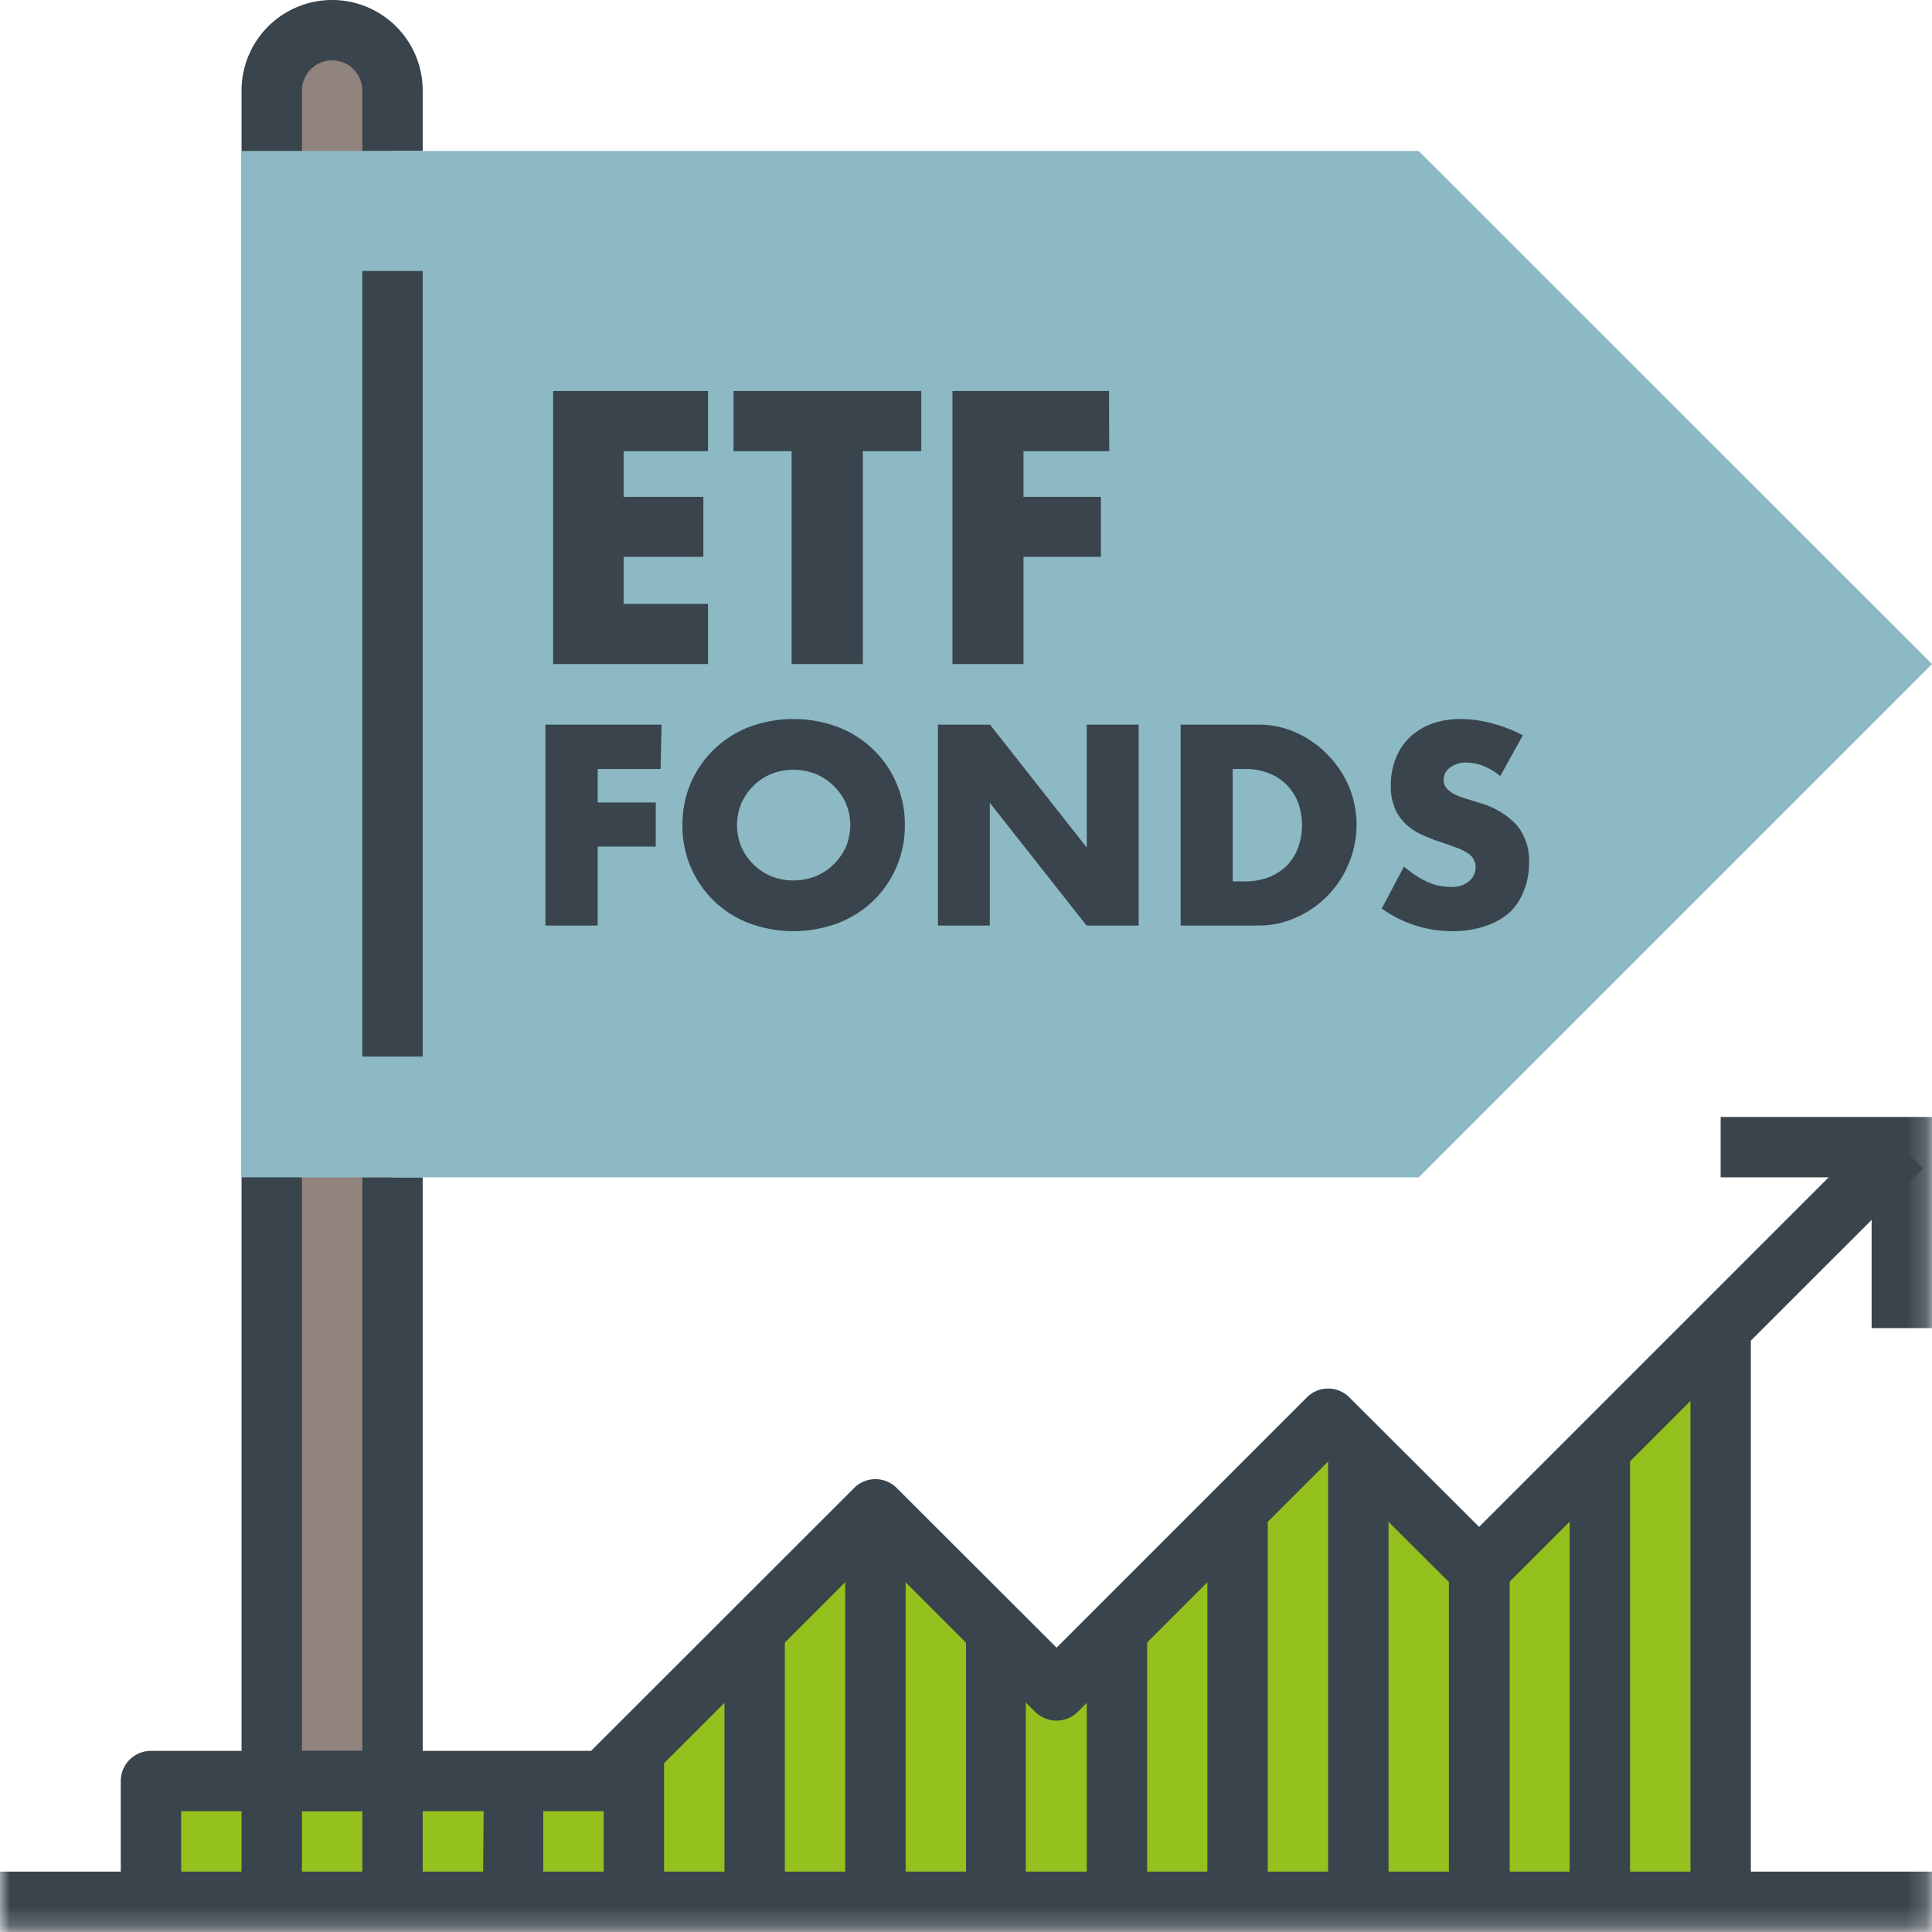 <svg xmlns="http://www.w3.org/2000/svg" xmlns:xlink="http://www.w3.org/1999/xlink" viewBox="0 0 99.82 99.82"><defs><style>.cls-1{fill:#fff;}.cls-1,.cls-2,.cls-3,.cls-4,.cls-5{fill-rule:evenodd;}.cls-2{fill:#95c11e;}.cls-3{fill:#91837e;}.cls-4{fill:#39444c;}.cls-5{fill:#8cb9c3;}.cls-6{mask:url(#mask);}</style><mask id="mask" x="0" y="0" width="99.82" height="99.82" maskUnits="userSpaceOnUse"><g id="prefix_b" data-name="prefix  b"><path id="prefix_a" data-name="prefix  a" class="cls-1" d="M0,99.82H99.82V0H0Z"/></g></mask></defs><g id="Ebene_2" data-name="Ebene 2"><g id="ICONS"><g id="Flagge_ETF_Depot" data-name="Flagge ETF Depot"><path class="cls-2" d="M88.9,68.62,76.42,81.1l-7.8-7.8-14,14L45.23,78l-14,14H7.8v6.24H88.9Z"/><path class="cls-3" d="M20.27,92V4.68a3.12,3.12,0,1,0-6.23,0V92Z"/><path class="cls-4" d="M20.27,93.58H14A1.56,1.56,0,0,1,12.48,92V4.68a4.68,4.68,0,0,1,9.36,0V7.8H18.72V4.68a1.56,1.56,0,1,0-3.12,0V90.46h3.12V60.83h3.12V92a1.56,1.56,0,0,1-1.57,1.56"/><path class="cls-5" d="M12.48,7.8H73.3L99.82,34.31,73.3,60.83H12.48Z"/><g class="cls-6"><path class="cls-4" d="M18.72,54.59h3.12V14H18.72ZM0,99.82H99.82V96.7H0Z"/></g><g class="cls-6"><path class="cls-4" d="M9.36,98.26H6.24V92A1.56,1.56,0,0,1,7.8,90.46H30.54L44.13,76.88a1.55,1.55,0,0,1,2.2,0l8.26,8.25L67.52,72.2a1.55,1.55,0,0,1,2.2,0l6.7,6.69L97.15,58.16l2.21,2.21L77.52,82.2a1.55,1.55,0,0,1-2.2,0l-6.7-6.69L55.69,88.44a1.56,1.56,0,0,1-2.21,0l-8.25-8.25L32.29,93.12a1.55,1.55,0,0,1-1.1.46H9.36v4.68Z"/></g><g class="cls-6"><path class="cls-4" d="M99.82,68.62H96.7V60.83H88.9V57.71H99.82ZM43.67,98.26h3.12V78H43.67Zm12.48,0h3.12v-14H56.15Zm6.23,0H65.5V78H62.38Zm6.24,0h3.12V74.86H68.62Zm6.24,0H78V81.1H74.86Zm6.24,0h3.12V74.86H81.1Zm6.24,0h3.12V68.62H87.34Zm-37.43,0H53v-14H49.91Zm-12.48,0h3.12v-14H37.43Zm-6.24,0h3.12v-7.8H31.19Zm-6.24,0h3.12V92H25Zm-6.23,0h3.12V92H18.72Zm-6.24,0H15.6V92H12.48ZM34.13,39.73H30.88v1.73h3v2.28h-3v4.08h-2.7V37.44h6Zm3.95,2.9a2.87,2.87,0,0,0,.23,1.14,2.94,2.94,0,0,0,.64.91,2.71,2.71,0,0,0,.92.6,3.12,3.12,0,0,0,2.25,0,2.86,2.86,0,0,0,.93-.6,3,3,0,0,0,.65-.91,2.94,2.94,0,0,0,0-2.28,3,3,0,0,0-.65-.91,2.86,2.86,0,0,0-.93-.6,3.12,3.12,0,0,0-2.25,0,2.71,2.71,0,0,0-.92.6,2.94,2.94,0,0,0-.64.91,2.87,2.87,0,0,0-.23,1.14m-2.82,0a5.46,5.46,0,0,1,.42-2.15,5.4,5.4,0,0,1,3-2.91,6.59,6.59,0,0,1,4.63,0,5.38,5.38,0,0,1,1.82,1.17,5.14,5.14,0,0,1,1.19,1.74,5.29,5.29,0,0,1,.43,2.15,5.38,5.38,0,0,1-1.62,3.9,5.51,5.51,0,0,1-1.82,1.16,6.59,6.59,0,0,1-4.63,0,5.36,5.36,0,0,1-1.81-1.16,5.36,5.36,0,0,1-1.61-3.9m13.2,5.19V37.44h2.69l5,6.35V37.44h2.68V47.82H56.14l-5-6.34v6.34Zm15.23-2.28h.62a3.54,3.54,0,0,0,1.26-.22,2.84,2.84,0,0,0,.93-.61,2.55,2.55,0,0,0,.57-.92,3.32,3.32,0,0,0,.2-1.16,3.41,3.41,0,0,0-.2-1.16,2.85,2.85,0,0,0-.59-.92,2.62,2.62,0,0,0-.93-.6,3.23,3.23,0,0,0-1.24-.22h-.62ZM61,37.44h4a4.66,4.66,0,0,1,2,.43A5.16,5.16,0,0,1,68.6,39a5.36,5.36,0,0,1,1.1,1.65,5.15,5.15,0,0,1,0,3.93A5.2,5.2,0,0,1,67,47.39a4.67,4.67,0,0,1-2,.43H61ZM77.51,40.1a3,3,0,0,0-.88-.53,2.43,2.43,0,0,0-.85-.17,1.34,1.34,0,0,0-.85.25.77.77,0,0,0-.34.64.65.65,0,0,0,.17.46,1.44,1.44,0,0,0,.43.31,3.92,3.92,0,0,0,.61.22l.67.21a4.14,4.14,0,0,1,1.93,1.18A2.89,2.89,0,0,1,79,44.59,3.7,3.7,0,0,1,78.74,46,3,3,0,0,1,78,47.14a3.56,3.56,0,0,1-1.27.71,5.23,5.23,0,0,1-1.7.26,6.23,6.23,0,0,1-3.64-1.17l1.15-2.17a5,5,0,0,0,1.2.79,2.76,2.76,0,0,0,1.17.26,1.34,1.34,0,0,0,1-.3.91.91,0,0,0,.33-.69.84.84,0,0,0-.09-.4.8.8,0,0,0-.27-.32,3.22,3.22,0,0,0-.5-.27l-.75-.27c-.35-.11-.69-.23-1-.37a3.18,3.18,0,0,1-.89-.53,2.43,2.43,0,0,1-.64-.83,2.94,2.94,0,0,1-.24-1.27,3.68,3.68,0,0,1,.26-1.4,3.08,3.08,0,0,1,.71-1.07,3.32,3.32,0,0,1,1.13-.7,4.41,4.41,0,0,1,1.5-.25,6.23,6.23,0,0,1,1.61.22,7.34,7.34,0,0,1,1.61.62ZM36.58,23.31H32.22v2.36h4.12v3.1H32.22V31.2h4.36v3.11h-8V20.2h8Zm8,0v11H40.9v-11h-3V20.2h9.7v3.11Zm12.73,0H52.88v2.36h4v3.1h-4v5.54H49.21V20.2H57.3Z"/></g></g></g></g></svg>